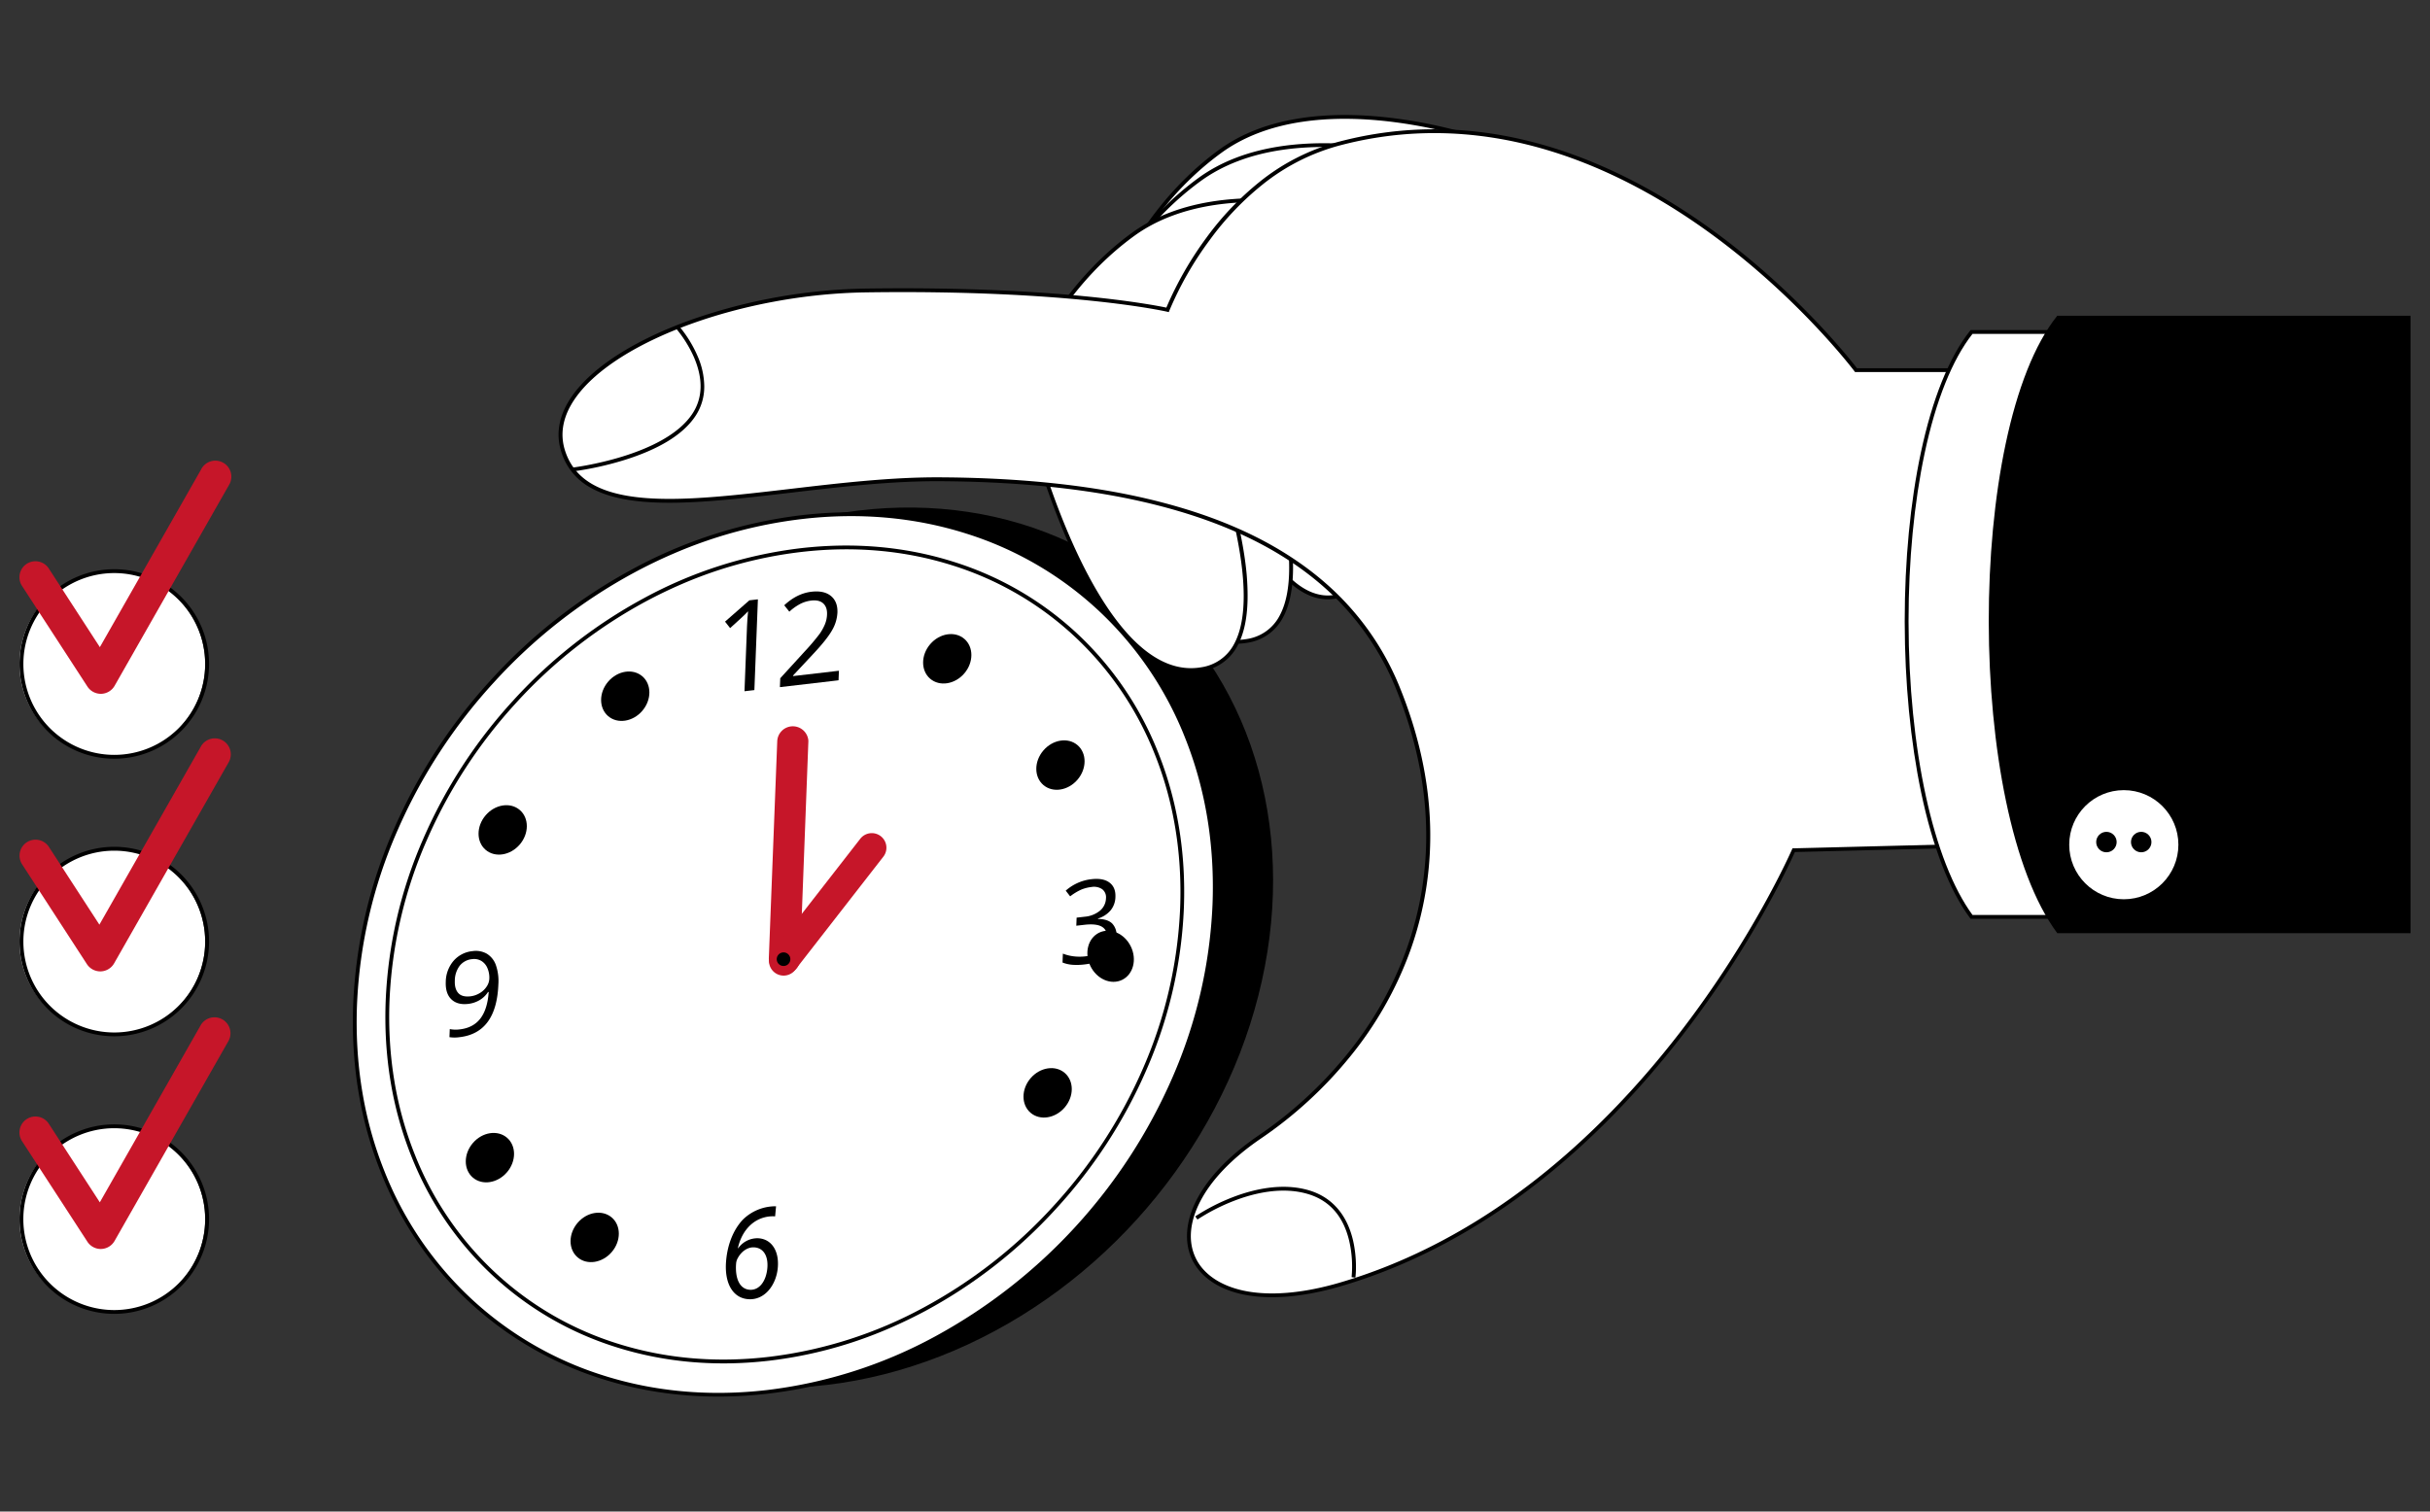 <?xml version="1.0" encoding="UTF-8"?> <svg xmlns="http://www.w3.org/2000/svg" id="Слой_1" data-name="Слой 1" viewBox="0 0 1275.59 793.7"><rect x="0" y="0" width="1275.59" height="793.7" fill="#333333" stroke="none"/><defs><style>.cls-1{fill:#fff;}.cls-2{fill:#c61629;}</style></defs><ellipse cx="442.56" cy="497.58" rx="245.46" ry="210.04" transform="translate(-223.24 509.83) rotate(-49.4)"></ellipse><ellipse class="cls-1" cx="411.95" cy="501.14" rx="245.46" ry="210.04" transform="translate(-236.64 487.83) rotate(-49.4)"></ellipse><path d="M471.25,713.44a243,243,0,0,1-68.15,18.35c-30.35,3.53-59.58.94-86.87-7.68a183.24,183.24,0,0,1-69.85-40.43,185.63,185.63,0,0,1-46.42-68c-10.89-27.24-15.78-57-14.56-88.36a255.23,255.23,0,0,1,21.3-91.8,283.51,283.51,0,0,1,51.36-78.89,280.31,280.31,0,0,1,73.88-57.75,247.51,247.51,0,0,1,88.86-28.36c30.35-3.53,59.58-.94,86.88,7.68a183.21,183.21,0,0,1,69.85,40.44,185.79,185.79,0,0,1,46.42,68c10.88,27.23,15.77,57,14.55,88.35a255,255,0,0,1-21.3,91.8,283.51,283.51,0,0,1-51.36,78.89A280.14,280.14,0,0,1,492,703.43Q481.73,708.94,471.25,713.44Zm-117.8-422.7q-10.4,4.47-20.55,9.94A278,278,0,0,0,259.55,358a281.61,281.61,0,0,0-51,78.31,253.72,253.72,0,0,0-21.14,91.09C186.19,558.52,191,588,201.81,615a183.69,183.69,0,0,0,45.92,67.26,181.45,181.45,0,0,0,69.09,40c27,8.55,56,11.1,86,7.61A245.25,245.25,0,0,0,491,701.67,283.76,283.76,0,0,0,615.35,566a253.25,253.25,0,0,0,21.14-91.08l1,0-1,0c1.21-31.11-3.64-60.55-14.41-87.53a183.52,183.52,0,0,0-45.92-67.26,181.34,181.34,0,0,0-69.09-40c-27-8.54-56-11.1-86-7.6A240.72,240.72,0,0,0,353.45,290.74Z"></path><ellipse class="cls-1" cx="411.95" cy="501.14" rx="226.92" ry="194.18" transform="translate(-236.64 487.83) rotate(-49.4)"></ellipse><path d="M466.8,697.48a224.8,224.8,0,0,1-63,17c-28.07,3.26-55.1.87-80.34-7.11a169.31,169.31,0,0,1-64.6-37.4,171.61,171.61,0,0,1-42.93-62.87c-10.07-25.19-14.6-52.69-13.46-81.71a236,236,0,0,1,19.69-84.9,262.21,262.21,0,0,1,47.5-72.95A259,259,0,0,1,338,314.1a228.82,228.82,0,0,1,82.17-26.23c28.07-3.26,55.1-.87,80.35,7.11a169.31,169.31,0,0,1,64.6,37.4A171.76,171.76,0,0,1,608,395.25c10.06,25.19,14.59,52.68,13.45,81.71a236,236,0,0,1-19.69,84.9,262,262,0,0,1-47.5,72.95A258.87,258.87,0,0,1,486,688.22Q476.49,693.31,466.8,697.48ZM357.89,306.69q-9.6,4.14-19,9.18a257.31,257.31,0,0,0-67.79,53A260.38,260.38,0,0,0,224,441.26a234.22,234.22,0,0,0-19.53,84.17c-1.12,28.75,3.36,56,13.32,80.89a169.6,169.6,0,0,0,42.44,62.15,167.31,167.31,0,0,0,63.84,37c25,7.89,51.72,10.26,79.51,7a226.66,226.66,0,0,0,81.45-26,257.11,257.11,0,0,0,67.79-53,260.52,260.52,0,0,0,47.14-72.39,234.27,234.27,0,0,0,19.53-84.18l1,0-1,0c1.12-28.74-3.36-56-13.32-80.89a169.66,169.66,0,0,0-42.43-62.15,167.33,167.33,0,0,0-63.85-37c-25-7.9-51.72-10.26-79.51-7A223.38,223.38,0,0,0,357.89,306.69Z"></path><path d="M396,362.35l-5.19.6,1.32-34c.12-2.82.31-5.51.57-8-.46.51-1,1-1.56,1.61s-3.2,3-7.87,7.24l-2.67-3.39,12.77-11.19,4.48-.52Z"></path><path d="M440.18,357.21,409.4,360.8l.18-4.67,12.83-14.05a116.42,116.42,0,0,0,7.76-9.15,25.88,25.88,0,0,0,2.87-5.14,15,15,0,0,0,1.1-5.16c.1-2.55-.57-4.48-2-5.79s-3.54-1.81-6.23-1.5a17.19,17.19,0,0,0-5.56,1.62,27.22,27.22,0,0,0-6,4.22l-2.67-3.36q6.68-6.22,14.31-7.11,6.58-.76,10.21,2.24t3.39,8.81a20.35,20.35,0,0,1-2.85,9.25q-2.69,4.73-9.8,12.31l-10.65,11.4V355l24.09-2.8Z"></path><ellipse cx="328.21" cy="365.55" rx="13.78" ry="11.79" transform="translate(-162.93 376.88) rotate(-49.4)"></ellipse><ellipse cx="583" cy="502.12" rx="11.79" ry="13.78" transform="translate(-161.55 308.08) rotate(-26.13)"></ellipse><ellipse cx="257.18" cy="607.83" rx="13.78" ry="11.79" transform="translate(-371.7 407.57) rotate(-49.4)"></ellipse><ellipse cx="312.18" cy="649.72" rx="13.78" ry="11.79" transform="translate(-384.3 463.96) rotate(-49.4)"></ellipse><ellipse cx="556.65" cy="401.7" rx="13.78" ry="11.79" transform="translate(-110.59 562.96) rotate(-49.4)"></ellipse><ellipse cx="263.88" cy="435.74" rx="13.78" ry="11.79" transform="translate(-238.69 352.56) rotate(-49.4)"></ellipse><ellipse cx="549.94" cy="573.79" rx="13.78" ry="11.79" transform="translate(-243.61 617.98) rotate(-49.4)"></ellipse><ellipse cx="497.24" cy="345.9" rx="13.78" ry="11.79" transform="translate(-88.98 498.36) rotate(-49.4)"></ellipse><path d="M261.61,516.89q-1,25.46-20.34,27.71a19,19,0,0,1-5.34,0l.17-4.24a16.08,16.08,0,0,0,5.27.15c4.67-.54,8.24-2.42,10.74-5.63s4-7.88,4.42-14l-.35,0a13.15,13.15,0,0,1-4.4,4.25,15.17,15.17,0,0,1-6,2q-5.66.66-8.84-2.4T234,515.58a17.26,17.26,0,0,1,4.13-11.11,15.11,15.11,0,0,1,9.94-5.05,11.71,11.71,0,0,1,7.51,1.38,11.43,11.43,0,0,1,4.74,6A25.59,25.59,0,0,1,261.61,516.89Zm-13.75-13.26a9.38,9.38,0,0,0-6.55,3.47,13.15,13.15,0,0,0-2.56,7.88q-.17,4.26,1.83,6.47c1.34,1.47,3.43,2,6.29,1.71a12.15,12.15,0,0,0,4.92-1.67,10.94,10.94,0,0,0,3.63-3.4,7.91,7.91,0,0,0,1.44-4.14,12.61,12.61,0,0,0-1-5.62,8,8,0,0,0-3.18-3.76,7.43,7.43,0,0,0-4.85-.94Z"></path><path d="M585.52,471A11.35,11.35,0,0,1,583,478a13.91,13.91,0,0,1-6.62,4.29v.23q5.11.06,7.48,2.44a8.59,8.59,0,0,1,2.2,6.72,13.45,13.45,0,0,1-4.6,10q-4.35,3.84-12.13,4.73a33.52,33.52,0,0,1-6.17.2,18.21,18.21,0,0,1-5.4-1.19l.18-4.69a23,23,0,0,0,5.82,1.44,26,26,0,0,0,5.91,0q11-1.29,11.38-10.1.32-7.89-11.87-6.47l-4.19.48.16-4.24,4.26-.49a14.52,14.52,0,0,0,8-3.16,8.78,8.78,0,0,0,3.16-6.56,5.28,5.28,0,0,0-2-4.73,7.72,7.72,0,0,0-5.74-1.13,19.52,19.52,0,0,0-5.31,1.38,28.67,28.67,0,0,0-5.76,3.51l-2.32-3a24.66,24.66,0,0,1,6.18-4,23.82,23.82,0,0,1,7.26-2q6.2-.74,9.53,1.77T585.52,471Z"></path><path class="cls-2" d="M412.72,511.43h0a8.19,8.19,0,0,1-9.08-7.19,8.85,8.85,0,0,1-.05-1.26L408,389.24a8.2,8.2,0,0,1,7.24-7.82h0a8.2,8.2,0,0,1,9.08,7.19,9,9,0,0,1,0,1.27L420,503.62A8.18,8.18,0,0,1,412.72,511.43Z"></path><path class="cls-2" d="M406.74,510.74h0A7.67,7.67,0,0,1,405.21,500l.08-.1,46.3-59.48A7.68,7.68,0,0,1,462.25,439h0a7.67,7.67,0,0,1,1.52,10.74l-.08.1L417.4,509.32A7.68,7.68,0,0,1,406.74,510.74Z"></path><path d="M414.72,502.59a3.57,3.57,0,1,1-4.48-2.34,3.58,3.58,0,0,1,4.48,2.34Z"></path><path class="cls-1" d="M639.09,227.52s23.7,92.51,61.85,85.82-3.81-102.22-3.81-102.22Z"></path><path d="M718,286.63q0,11.36-3.67,18.23a17.79,17.79,0,0,1-13.22,9.48c-9,1.58-18-2.08-26.64-10.88-6.8-6.92-13.41-17-19.67-30.09a284.35,284.35,0,0,1-16.69-45.6l-.25-1,59.82-16.91.35.8A336,336,0,0,1,711.33,248C715.76,263.5,718,276.42,718,286.63Zm-77.67-58.41a281,281,0,0,0,16.31,44.3c6.16,12.84,12.65,22.78,19.28,29.54,8.13,8.29,16.52,11.76,24.86,10.29a15.63,15.63,0,0,0,11.77-8.44C715,299.4,716,293.45,716,286.73c0-27.64-16.77-68.2-19.4-74.4Z"></path><path class="cls-1" d="M565.48,212.77s34.18,133.38,89.2,123.76-5.5-147.4-5.5-147.4Z"></path><path d="M678.77,298c0,10.86-1.74,19.6-5.2,26.06a25.24,25.24,0,0,1-18.73,13.44c-12.89,2.25-25.69-3-38-15.56-9.76-9.95-19.27-24.51-28.27-43.27-15.29-31.86-23.95-65.34-24-65.68l-.25-.95,85.48-24.15.35.8a480.74,480.74,0,0,1,19.13,53.7c4.85,16.94,7.88,32,9,44.71Q678.77,292.9,678.77,298ZM566.7,213.46c1.53,5.67,9.89,35.69,23.66,64.38,8.9,18.56,18.3,32.93,27.89,42.7,11.85,12.08,24,17.12,36.24,15a23.21,23.21,0,0,0,17.3-12.4c3.54-6.61,4.94-15.32,4.94-25,0-17.52-4.59-38.19-9.44-55.15a479.22,479.22,0,0,0-18.7-52.67Z"></path><path class="cls-1" d="M541.6,227.57S575.79,361,630.81,351.34s-5.5-147.4-5.5-147.4Z"></path><path d="M654.91,312.83c0,10.87-1.74,19.61-5.21,26.07A25.19,25.19,0,0,1,631,352.33c-12.89,2.26-25.69-3-38-15.56-9.76-9.95-19.27-24.5-28.27-43.26-15.29-31.87-23.95-65.35-24-65.68l-.26-1,85.48-24.16.36.8a484.63,484.63,0,0,1,19.13,53.71c4.84,16.93,7.87,32,9,44.71Q654.91,307.68,654.91,312.83ZM542.83,228.28c1.52,5.66,9.89,35.68,23.66,64.38,8.91,18.55,18.3,32.92,27.89,42.71,11.85,12.07,24,17.12,36.24,15a23.27,23.27,0,0,0,17.3-12.4c3.54-6.61,4.94-15.32,4.94-25,0-17.52-4.59-38.19-9.44-55.15a479.78,479.78,0,0,0-18.7-52.67Z"></path><path class="cls-1" d="M576.1,174.33s13.56-57.76,64.44-94.89,138.9-5.5,138.9-5.5Z"></path><path d="M782,73.8,574.64,176.17l.48-2.07c0-.15,3.53-14.78,13.22-33.75,8.94-17.51,25.16-42.42,51.6-61.72,11.74-8.57,26.41-14.18,43.62-16.7,13.72-2,29.06-2.06,45.61-.16A252.83,252.83,0,0,1,779.76,73ZM577.65,172.45,776.8,74.12a257.47,257.47,0,0,0-47.89-10.36c-16.37-1.88-31.54-1.83-45.08.16-16.86,2.47-31.23,8-42.69,16.34-26.1,19-42.13,43.66-51,61A174.62,174.62,0,0,0,577.65,172.45Z"></path><path class="cls-1" d="M565.26,189.11s13.55-57.75,64.43-94.88,138.89-5.5,138.89-5.5Z"></path><path d="M771.15,88.58,563.79,191l.48-2.08c0-.14,3.53-14.77,13.22-33.74,9-17.51,25.16-42.43,51.59-61.72,11.74-8.57,26.41-14.19,43.61-16.71,13.73-2,29.07-2.06,45.62-.15A253.47,253.47,0,0,1,768.9,87.78ZM566.8,187.23,766,88.91a257.47,257.47,0,0,0-47.89-10.36c-16.37-1.88-31.54-1.83-45.08.16-16.86,2.47-31.23,8-42.69,16.33-26.11,19-42.13,43.66-51,61A174.93,174.93,0,0,0,566.8,187.23Z"></path><path class="cls-1" d="M530.3,218s13.56-57.77,64.44-94.87,138.89-5.5,138.89-5.5Z"></path><path d="M736.2,117.46,528.83,219.84l.49-2.08c0-.14,3.53-14.78,13.22-33.75,8.94-17.5,25.16-42.42,51.59-61.71,11.74-8.57,26.41-14.19,43.61-16.71,13.73-2,29.07-2.06,45.62-.15A253.47,253.47,0,0,1,734,116.66ZM531.84,216.11,731,117.78a257.88,257.88,0,0,0-47.88-10.35c-16.38-1.88-31.54-1.83-45.08.15-16.86,2.48-31.23,8-42.7,16.34-26.1,19-42.12,43.66-51,61A175.75,175.75,0,0,0,531.84,216.11Z"></path><path class="cls-1" d="M1111.09,442.16l-169.57,4.23S863.43,627.67,703.33,674.47c-81.71,23.89-107.83-32.59-42.15-77.4C731,549.44,775.1,462.43,733.63,361,703,286.17,620,252.27,493.13,251.67c-82.19-.39-181.39,33.59-197.41-14.33-14.2-42.51,75-83.61,158.79-84.8,108.26-1.54,158.36,10.19,158.36,10.19S639.79,92.48,702,75.67C854.64,34.41,974.27,194.35,974.27,194.35h196Z"></path><path d="M1171.5,193.33l-59.6,249.81-169.71,4.25C939.73,452.9,920,496,883.26,543.5c-23,29.77-48.09,55.47-74.54,76.38-33.1,26.16-68.46,44.85-105.1,55.56-19.6,5.73-37.35,7.18-51.33,4.19-12.82-2.74-22.25-9.26-26.56-18.37-4.15-8.79-3.38-19.71,2.17-30.75,6-11.9,17.3-23.75,32.72-34.27A216.92,216.92,0,0,0,707,553.72a189.45,189.45,0,0,0,31.18-54.85A176.67,176.67,0,0,0,748.61,434c-.62-23.89-6-48.31-15.91-72.61a142.06,142.06,0,0,0-32.43-48.24c-13.81-13.47-31-24.8-51.21-33.74-19.88-8.8-43.21-15.5-69.32-19.94-25.68-4.36-54.82-6.65-86.62-6.8-25.39-.12-52.21,3-78.16,6.06-28.69,3.37-55.8,6.55-77.13,4.73-11.49-1-20.45-3.32-27.39-7.16a32.22,32.22,0,0,1-15.67-18.65c-3.3-9.88-1.37-20,5.74-30,10.55-14.87,32.25-28.82,61.1-39.3a291.17,291.17,0,0,1,92.88-16.83c99.67-1.43,150.71,8.54,157.77,10a183.32,183.32,0,0,1,21-36.66,154.13,154.13,0,0,1,27.9-29.33A112.25,112.25,0,0,1,701.74,74.7c35-9.46,71.16-9.08,107.47,1.14,29,8.16,58.21,22.59,86.75,42.87,45.94,32.66,75.5,70.32,78.81,74.62Zm-61.2,247.84L1169,195.35H973.77l-.3-.41c-.3-.4-30.41-40.29-78.72-74.62-28.34-20.14-57.32-34.46-86.11-42.56-36-10.1-71.74-10.48-106.37-1.12a110.18,110.18,0,0,0-39.79,20.49A151.81,151.81,0,0,0,635,126.06a177.3,177.3,0,0,0-21.14,37l-.31.82-.86-.2c-.5-.12-51.26-11.69-158.11-10.16-64.1.91-131,25.2-152.38,55.29-6.71,9.46-8.56,18.94-5.47,28.18,4.91,14.7,18.05,22.47,41.32,24.45,21.13,1.8,48.14-1.37,76.73-4.72,26-3.05,52.89-6.2,78.4-6.08,31.91.15,61.16,2.44,87,6.82,26.28,4.46,49.77,11.22,69.8,20.08,20.39,9,37.82,20.52,51.8,34.14a143.89,143.89,0,0,1,32.88,48.92c10,24.53,15.44,49.19,16.07,73.32a178.89,178.89,0,0,1-10.55,65.59A191.2,191.2,0,0,1,708.56,555a218.17,218.17,0,0,1-46.81,42.92c-15.13,10.32-26.21,21.91-32,33.51-5.33,10.63-6.1,20.66-2.15,29,4,8.53,13,14.65,25.16,17.26,13.66,2.92,31.06,1.48,50.34-4.15,36.38-10.64,71.5-29.21,104.39-55.19,26.33-20.79,51.29-46.38,74.2-76,39-50.49,58.76-95.86,59-96.32l.25-.59.65,0Z"></path><path class="cls-1" d="M1210.6,174.33V481.46H1034.94c-45.19-60.81-45.7-250,0-307.12Z"></path><path d="M1211.61,173.32V482.46H1034.43l-.3-.41c-10.8-14.53-19.67-37.36-25.67-66-5.59-26.77-8.58-57.74-8.61-89.55V326c0-31.69,2.92-62.21,8.47-88.32,6-28.2,14.92-50.32,25.83-64l.3-.38Zm-2,307.12V175.33H1035.42c-10.58,13.43-19.27,35.1-25.13,62.74-5.52,26-8.43,56.35-8.43,87.89v.54c.07,66.84,12.93,125.75,33.58,153.94Z"></path><path d="M1265.38,165.78V490H1079.94c-47.69-64.19-48.24-263.94,0-324.22Z"></path><circle class="cls-1" cx="1114.86" cy="443.54" r="28.65"></circle><circle cx="1105.73" cy="442.16" r="5.37" transform="translate(11.21 911.37) rotate(-45)"></circle><circle cx="1123.99" cy="442.16" r="5.37" transform="translate(16.56 924.28) rotate(-45)"></circle><path d="M369.69,202.79A27.77,27.77,0,0,1,365,218.54c-6.49,9.71-19.31,17.54-38.12,23.28a167.69,167.69,0,0,1-26.22,5.72l-.23-2c.48-.06,48-5.85,62.91-28.12,5.59-8.35,5.88-18.44.87-30a63.4,63.4,0,0,0-9.38-15l1.51-1.33a64.13,64.13,0,0,1,9.7,15.56A40.67,40.67,0,0,1,369.69,202.79Z"></path><path d="M711.79,665.11a50.27,50.27,0,0,1-.29,5.76l-2-.25a60.07,60.07,0,0,0-1.2-18.81c-3-13-10.22-21.31-21.39-24.75-13.9-4.28-29-.46-39.2,3.5a103.33,103.33,0,0,0-19.13,9.79l-1.14-1.65a105.56,105.56,0,0,1,19.5-10c10.52-4.08,26.1-8,40.57-3.56,11.74,3.62,19.62,12.71,22.77,26.28A61.83,61.83,0,0,1,711.79,665.11Z"></path><circle class="cls-1" cx="58.94" cy="348.64" r="48.74"></circle><path d="M60,398.39a49.75,49.75,0,1,1,49.74-49.74A49.8,49.8,0,0,1,60,398.39Zm0-97.48a47.73,47.73,0,1,0,47.73,47.73A47.79,47.79,0,0,0,60,300.91Z"></path><path class="cls-2" d="M52.89,364.31a8.42,8.42,0,0,1-7-3.81L11.71,307.89a8.39,8.39,0,0,1,13.77-9.59l.3.46,26.64,41.05,53.1-93.23a8.39,8.39,0,1,1,14.85,7.8c-.09.17-.18.33-.28.49L60.18,360.07a8.39,8.39,0,0,1-7,4.24Z"></path><circle class="cls-1" cx="58.94" cy="494.39" r="48.74"></circle><path d="M60,544.14a49.75,49.75,0,1,1,49.74-49.75A49.8,49.8,0,0,1,60,544.14Zm0-97.46a47.73,47.73,0,1,0,47.73,47.73A47.78,47.78,0,0,0,60,446.68Z"></path><path class="cls-2" d="M52.62,510.06a8.39,8.39,0,0,1-7-3.81l-34.14-52.6a8.39,8.39,0,0,1,14.07-9.13l26.63,41,53.1-93.23a8.39,8.39,0,1,1,14.8,7.9l-.23.4L59.91,505.83a8.39,8.39,0,0,1-7,4.23Z"></path><circle class="cls-1" cx="58.94" cy="640.15" r="48.74"></circle><path d="M60,689.89a49.75,49.75,0,1,1,49.74-49.74A49.8,49.8,0,0,1,60,689.89Zm0-97.48a47.74,47.74,0,1,0,47.73,47.74A47.79,47.79,0,0,0,60,592.41Z"></path><path class="cls-2" d="M52.87,655.82a8.39,8.39,0,0,1-7-3.82L11.69,599.4a8.38,8.38,0,1,1,13.81-9.51c.09.12.17.25.25.38L52.4,631.32l53.09-93.23a8.39,8.39,0,0,1,14.57,8.29L60.15,651.58a8.37,8.37,0,0,1-7,4.23Z"></path><path d="M406.89,638.7a16.91,16.91,0,0,0-4.08.19c-8.64,1.47-13.82,8.74-15.47,16.53h.18a12.33,12.33,0,0,1,10.16-5.24c7.07.17,11.47,6.36,10.6,15.63-.82,8.7-6.56,16.61-14.86,16.4C384.89,682,380,674,381.2,661.63c.88-9.34,4.4-16.65,8.77-21.23a24.38,24.38,0,0,1,17.41-7Zm-4.1,27.35c.64-6.79-2.23-11-7.21-11.09-3.26-.08-6.5,2.26-8.29,5.65a6.64,6.64,0,0,0-.88,2.84c-.62,7.82,1.85,13.66,7.5,13.8C398.57,677.37,402.13,672.85,402.79,666.05Z"></path></svg> 